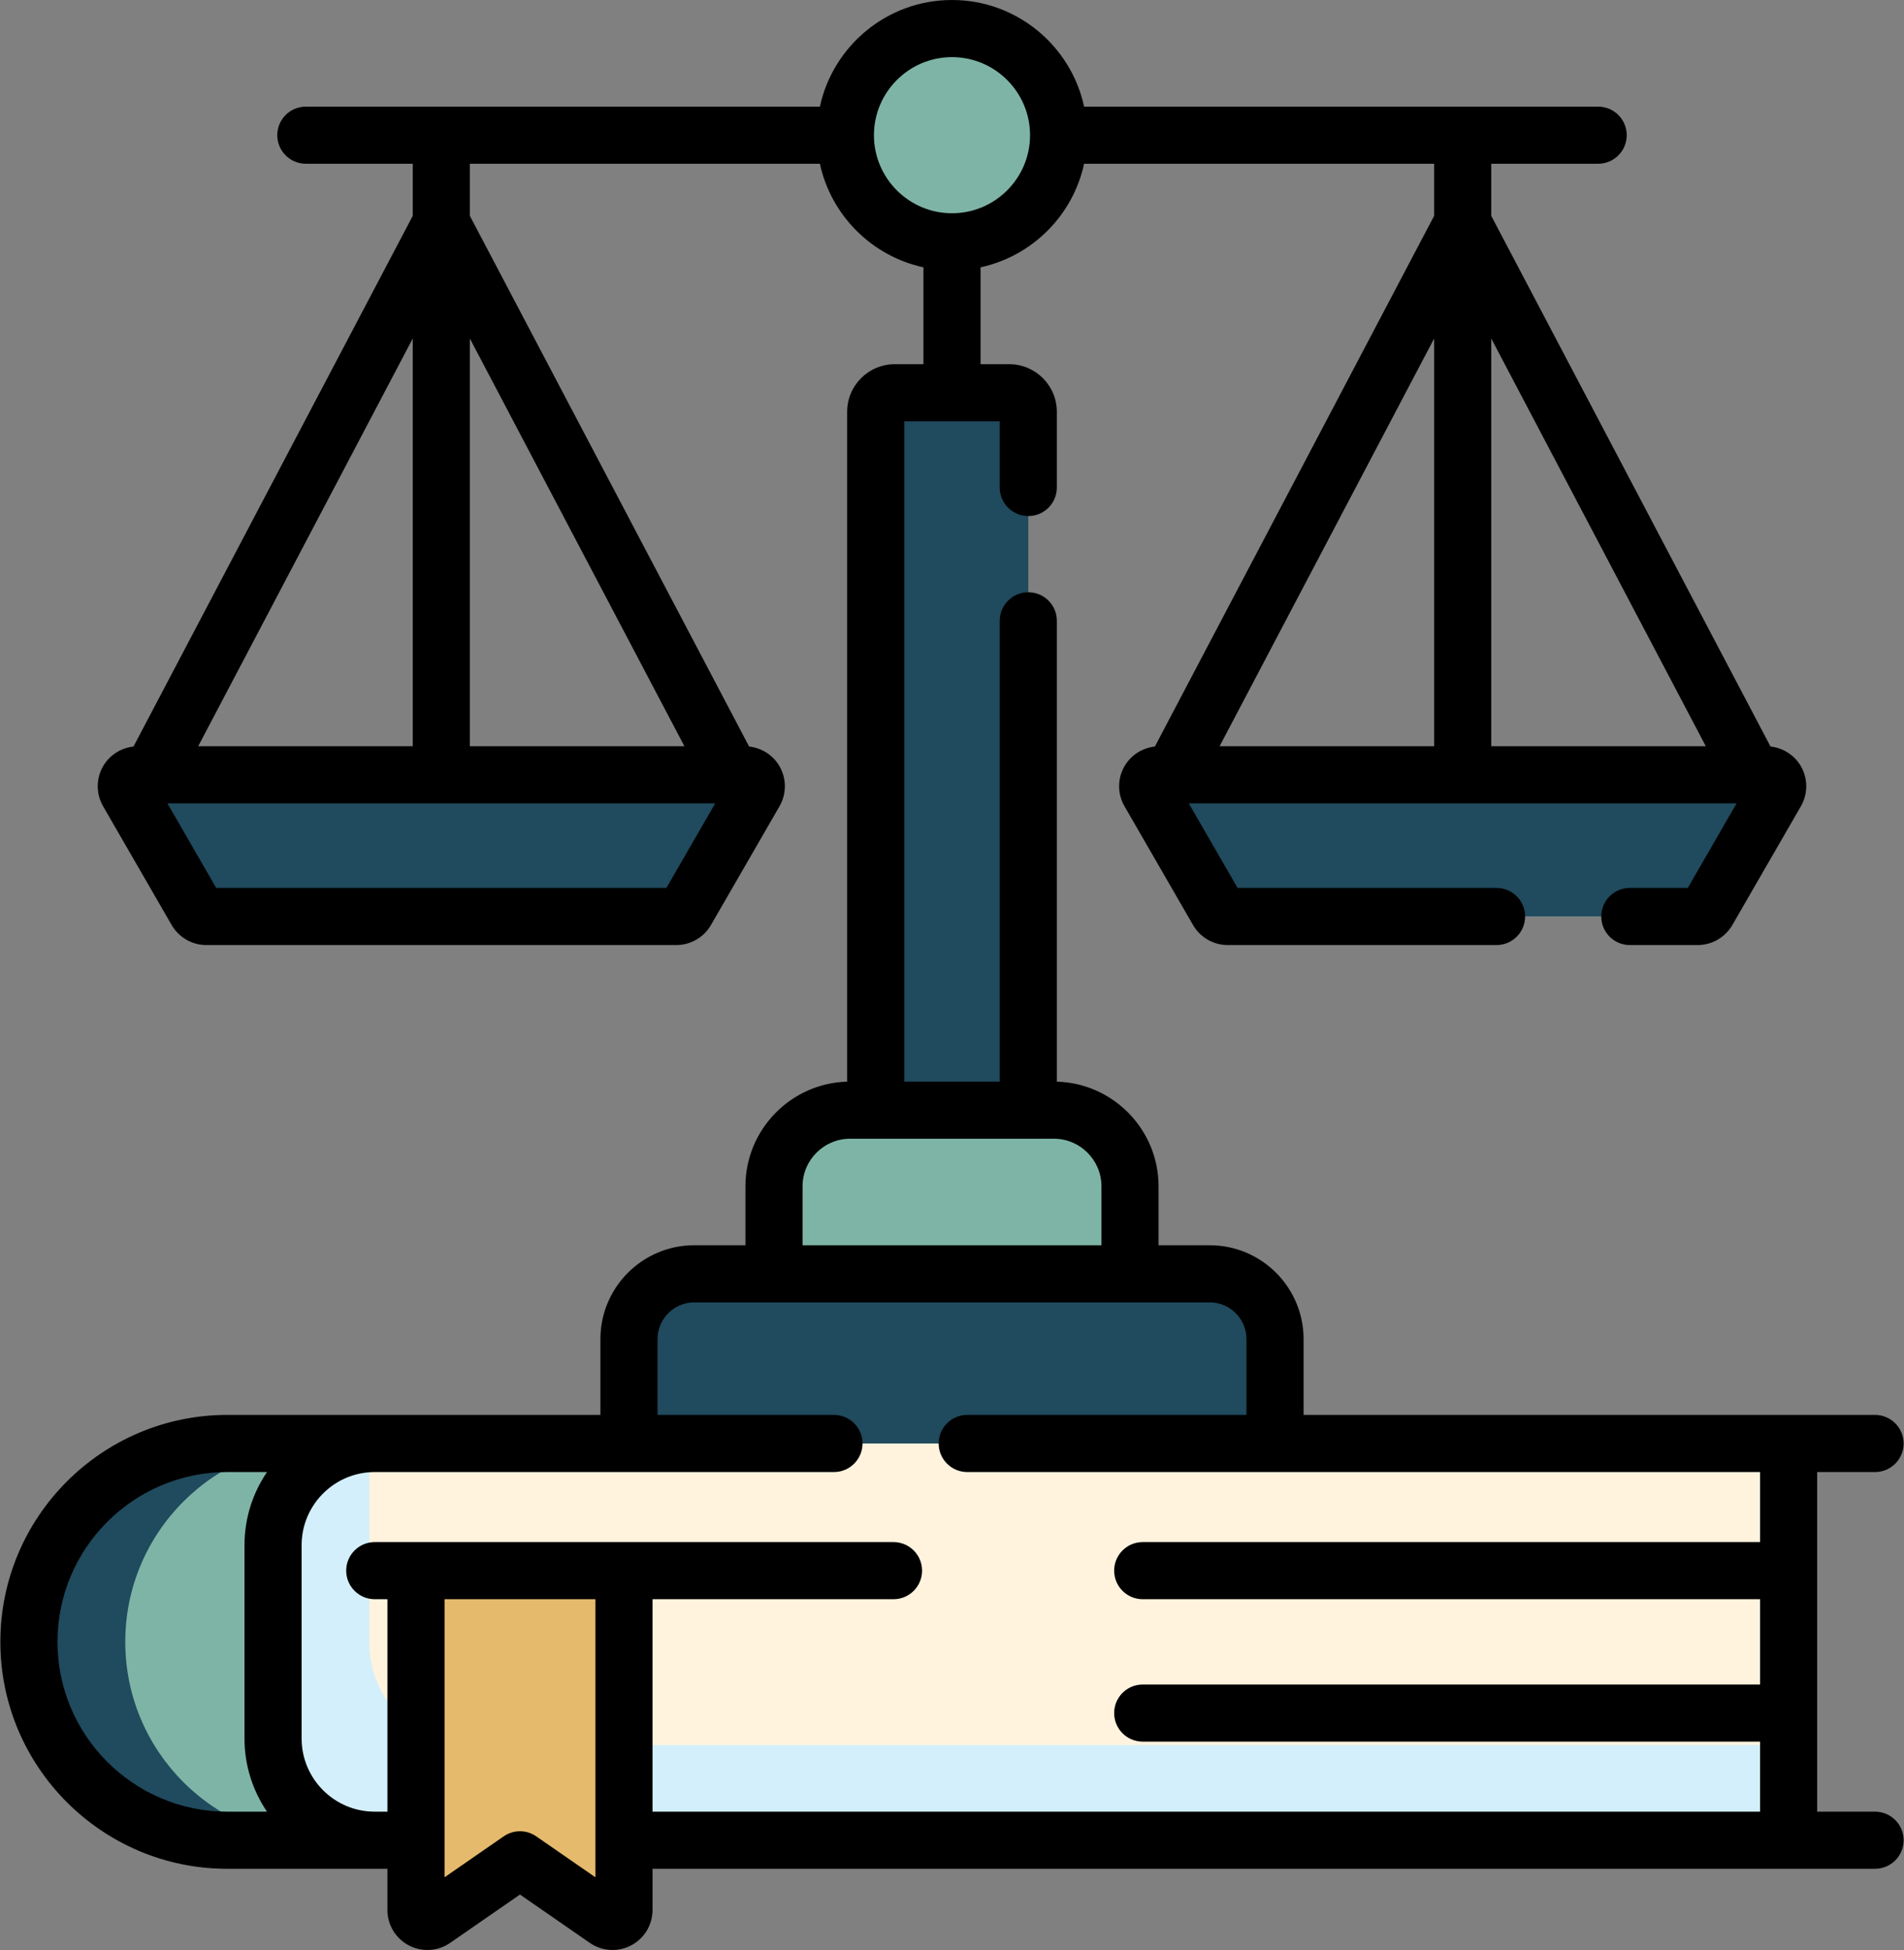 <svg width="125" height="128" viewBox="0 0 125 128" fill="none" xmlns="http://www.w3.org/2000/svg">
<rect x="0" y="0" width="125" height="128" fill="#808080" stroke="none"/>
<path d="M8.392 51.985L12.895 59.785C13.029 60.017 13.276 60.16 13.544 60.16H44.4C44.668 60.16 44.915 60.017 45.049 59.785L49.553 51.985C49.841 51.485 49.48 50.86 48.903 50.86H9.041C8.464 50.86 8.103 51.485 8.392 51.985Z" fill="#D3EFFB"/>
<path d="M75.447 51.985L79.95 59.785C80.084 60.017 80.332 60.16 80.6 60.16H111.455C111.723 60.16 111.971 60.017 112.105 59.785L116.608 51.985C116.897 51.485 116.536 50.86 115.958 50.86H76.096C75.519 50.86 75.158 51.485 75.447 51.985Z" fill="#D3EFFB"/>
<path d="M8.392 51.985L12.895 59.785C13.029 60.017 13.276 60.16 13.544 60.16H44.4C44.668 60.16 44.915 60.017 45.049 59.785L49.553 51.985C49.841 51.485 49.48 50.86 48.903 50.86H9.041C8.464 50.86 8.103 51.485 8.392 51.985Z" fill="#204A5D"/>
<path d="M23.49 59.785L18.987 51.985C18.698 51.485 19.059 50.86 19.637 50.86H9.041C8.464 50.86 8.103 51.485 8.392 51.985L12.895 59.785C13.029 60.017 13.276 60.16 13.544 60.16H24.14C23.872 60.16 23.624 60.017 23.49 59.785Z" fill="#204A5D"/>
<path d="M75.447 51.985L79.95 59.785C80.084 60.017 80.332 60.16 80.6 60.16H111.455C111.723 60.16 111.971 60.017 112.105 59.785L116.608 51.985C116.897 51.485 116.536 50.86 115.958 50.86H76.096C75.519 50.86 75.158 51.485 75.447 51.985Z" fill="#204A5D"/>
<path d="M91.855 59.785L87.352 51.985C87.063 51.485 87.424 50.86 88.001 50.86H76.097C75.52 50.86 75.159 51.485 75.447 51.985L79.951 59.785C80.085 60.017 80.332 60.16 80.6 60.16H92.505C92.237 60.16 91.989 60.017 91.855 59.785Z" fill="#204A5D"/>
<path d="M67.508 72.871V27.031C67.508 26.341 66.948 25.781 66.258 25.781H58.741C58.051 25.781 57.491 26.341 57.491 27.031V72.871L67.508 72.871Z" fill="#204A5D"/>
<path d="M61.733 72.871V27.031C61.733 26.341 62.293 25.781 62.983 25.781H58.741C58.051 25.781 57.491 26.341 57.491 27.031V72.871L61.733 72.871Z" fill="#204A5D"/>
<path d="M62.5 15.873C66.365 15.873 69.499 12.739 69.499 8.874C69.499 5.009 66.365 1.875 62.5 1.875C58.634 1.875 55.501 5.009 55.501 8.874C55.501 12.739 58.634 15.873 62.5 15.873Z" fill="#7EB4A6"/>
<path d="M61.752 8.874C61.752 6.132 63.33 3.76 65.626 2.612C64.684 2.141 63.623 1.875 62.5 1.875C58.635 1.875 55.501 5.009 55.501 8.874C55.501 12.739 58.635 15.873 62.5 15.873C63.623 15.873 64.684 15.607 65.625 15.136C63.33 13.988 61.752 11.616 61.752 8.874Z" fill="#7EB4A6"/>
<path d="M74.186 83.615V77.872C74.186 75.11 71.948 72.872 69.186 72.872H55.814C53.053 72.872 50.814 75.11 50.814 77.872V83.615H74.186Z" fill="#7EB4A6"/>
<path d="M59.25 83.615V77.872C59.25 75.11 61.489 72.872 64.25 72.872H55.814C53.053 72.872 50.814 75.11 50.814 77.872V83.615H59.25Z" fill="#7EB4A6"/>
<path d="M83.707 95.002V87.9C83.707 85.533 81.788 83.615 79.422 83.615H45.578C43.212 83.615 41.293 85.533 41.293 87.9V95.002H83.707Z" fill="#204A5D"/>
<path d="M51.837 95.002V87.9C51.837 85.533 53.755 83.615 56.121 83.615H45.578C43.212 83.615 41.294 85.533 41.294 87.9V95.002H51.837Z" fill="#204A5D"/>
<path d="M24.604 94.752C20.916 94.752 17.926 97.742 17.926 101.43V114.117C17.926 117.805 20.916 120.795 24.604 120.795H27.31V103.099H40.964V120.795H117.425V94.752H24.604Z" fill="#FFF3DE"/>
<path d="M24.603 120.795C20.915 120.795 17.926 117.805 17.926 114.117V101.429C17.926 97.742 20.915 94.752 24.603 94.752H14.921C7.729 94.752 1.899 100.582 1.899 107.773C1.899 114.965 7.729 120.795 14.921 120.795H24.603V120.795Z" fill="#7EB4A6"/>
<path d="M8.224 107.773C8.224 100.582 14.054 94.752 21.246 94.752H14.921C7.729 94.752 1.899 100.582 1.899 107.773C1.899 114.965 7.729 120.795 14.921 120.795H21.246C14.054 120.795 8.224 114.965 8.224 107.773Z" fill="#204A5D"/>
<path d="M27.31 113.478C25.47 112.289 24.25 110.22 24.25 107.866V95.178C24.25 95.038 24.256 94.899 24.264 94.76C20.734 94.937 17.926 97.856 17.926 101.43V114.118C17.926 117.806 20.916 120.795 24.604 120.795H27.31V113.478Z" fill="#D3EFFB"/>
<path d="M40.964 114.544H117.425V120.795H40.964V114.544Z" fill="#D3EFFB"/>
<path d="M40.964 125.374V103.099H27.31V125.374C27.31 125.979 27.989 126.335 28.487 125.991L34.137 122.08L39.787 125.991C40.285 126.335 40.964 125.979 40.964 125.374Z" fill="#E6BA6C"/>
<path d="M33.596 103.099H27.31V125.374C27.31 125.979 27.989 126.335 28.487 125.991L33.596 122.455V103.099Z" fill="#E6BA6C"/>
<path d="M123.101 118.92H119.3V96.627H123.101C124.136 96.627 124.976 95.787 124.976 94.752C124.976 93.716 124.136 92.877 123.101 92.877H85.582V87.9C85.582 84.503 82.819 81.74 79.422 81.74H76.061V77.871C76.061 74.147 73.083 71.106 69.383 71.001V40.75C69.383 39.715 68.544 38.875 67.508 38.875C66.473 38.875 65.633 39.715 65.633 40.75V70.996H59.367V27.656H65.633V32C65.633 33.036 66.473 33.875 67.508 33.875C68.544 33.875 69.383 33.036 69.383 32V27.031C69.383 25.308 67.982 23.906 66.258 23.906H64.375V17.547C67.765 16.814 70.44 14.14 71.172 10.749H94.152V14.169L75.819 49.004C74.992 49.093 74.244 49.569 73.823 50.297C73.355 51.107 73.355 52.113 73.823 52.922L78.326 60.722C78.793 61.532 79.665 62.035 80.6 62.035H98.25C99.285 62.035 100.125 61.195 100.125 60.16C100.125 59.124 99.285 58.285 98.25 58.285H81.249L78.045 52.735H114.01L110.806 58.285H107C105.964 58.285 105.125 59.124 105.125 60.16C105.125 61.195 105.964 62.035 107 62.035H111.455C112.39 62.035 113.261 61.532 113.729 60.722L118.232 52.922C118.699 52.112 118.699 51.106 118.232 50.297C117.811 49.568 117.063 49.092 116.236 49.003L97.903 14.169V10.749H104.921C105.957 10.749 106.796 9.909 106.796 8.874C106.796 7.838 105.957 6.999 104.921 6.999H71.173C70.309 3.004 66.75 0 62.5 0C58.25 0 54.69 3.004 53.827 6.999H20.079C19.043 6.999 18.204 7.838 18.204 8.874C18.204 9.909 19.043 10.749 20.079 10.749H27.097V14.169L8.764 49.004C7.937 49.093 7.189 49.569 6.768 50.297C6.3 51.107 6.3 52.113 6.768 52.922V52.923L11.271 60.723C11.739 61.532 12.61 62.035 13.544 62.035H44.4C45.335 62.035 46.206 61.532 46.673 60.723L51.177 52.923C51.644 52.113 51.644 51.107 51.177 50.298C50.756 49.569 50.008 49.093 49.181 49.004L30.847 14.169V10.749H53.827C54.56 14.139 57.234 16.814 60.625 17.547V23.906H58.741C57.018 23.906 55.616 25.308 55.616 27.031V71.001C51.917 71.106 48.939 74.147 48.939 77.871V81.739H45.578C42.181 81.739 39.418 84.503 39.418 87.899V92.876H14.921C6.707 92.876 0.024 99.559 0.024 107.773C0.024 115.987 6.706 122.67 14.921 122.67H25.435V125.373C25.435 126.353 25.974 127.244 26.841 127.699C27.709 128.153 28.748 128.09 29.554 127.532L34.137 124.36L38.72 127.532C39.169 127.842 39.69 128 40.213 128C40.63 128 41.048 127.9 41.433 127.698C42.3 127.244 42.839 126.353 42.839 125.373V122.669H123.101C124.136 122.669 124.976 121.83 124.976 120.794C124.976 119.759 124.136 118.92 123.101 118.92ZM94.153 48.985H80.067L94.153 22.221V48.985ZM97.903 22.221L111.989 48.985H97.903V22.221ZM27.097 22.221V48.985H13.011L27.097 22.221ZM43.75 58.285H14.194L10.99 52.735H46.955L43.75 58.285ZM44.933 48.985H30.847V22.221L44.933 48.985ZM57.376 8.874C57.376 6.049 59.675 3.75 62.5 3.75C65.325 3.75 67.624 6.049 67.624 8.874C67.624 11.699 65.325 13.998 62.5 13.998C59.675 13.998 57.376 11.699 57.376 8.874ZM52.689 77.871C52.689 76.148 54.09 74.746 55.814 74.746H69.186C70.909 74.746 72.311 76.148 72.311 77.871V81.739H52.689V77.871ZM14.921 118.92C8.774 118.92 3.774 113.92 3.774 107.773C3.774 101.627 8.774 96.627 14.921 96.627H17.531C16.597 97.997 16.051 99.65 16.051 101.429V114.117C16.051 115.896 16.597 117.55 17.531 118.92H14.921ZM39.089 123.227L35.204 120.539C34.562 120.094 33.712 120.094 33.07 120.539L29.185 123.227V104.974H39.089V123.227ZM115.55 101.224H75.021C73.985 101.224 73.146 102.063 73.146 103.099C73.146 104.134 73.985 104.974 75.021 104.974H115.55V110.573H75.021C73.985 110.573 73.146 111.412 73.146 112.448C73.146 113.483 73.985 114.323 75.021 114.323H115.55V118.92H42.839V104.974H58.66C59.696 104.974 60.535 104.134 60.535 103.099C60.535 102.063 59.696 101.224 58.66 101.224H24.603C23.568 101.224 22.728 102.063 22.728 103.099C22.728 104.134 23.568 104.974 24.603 104.974H25.435V118.92H24.603C21.955 118.92 19.801 116.766 19.801 114.117V101.43C19.801 98.781 21.955 96.627 24.603 96.627H54.75C55.785 96.627 56.625 95.787 56.625 94.752C56.625 93.716 55.785 92.877 54.75 92.877H43.168V87.9C43.168 86.571 44.249 85.49 45.578 85.49H79.422C80.751 85.49 81.832 86.571 81.832 87.9V92.877H63.5C62.464 92.877 61.625 93.716 61.625 94.752C61.625 95.787 62.464 96.627 63.5 96.627H115.55V101.224Z" fill="black"/>
</svg>
